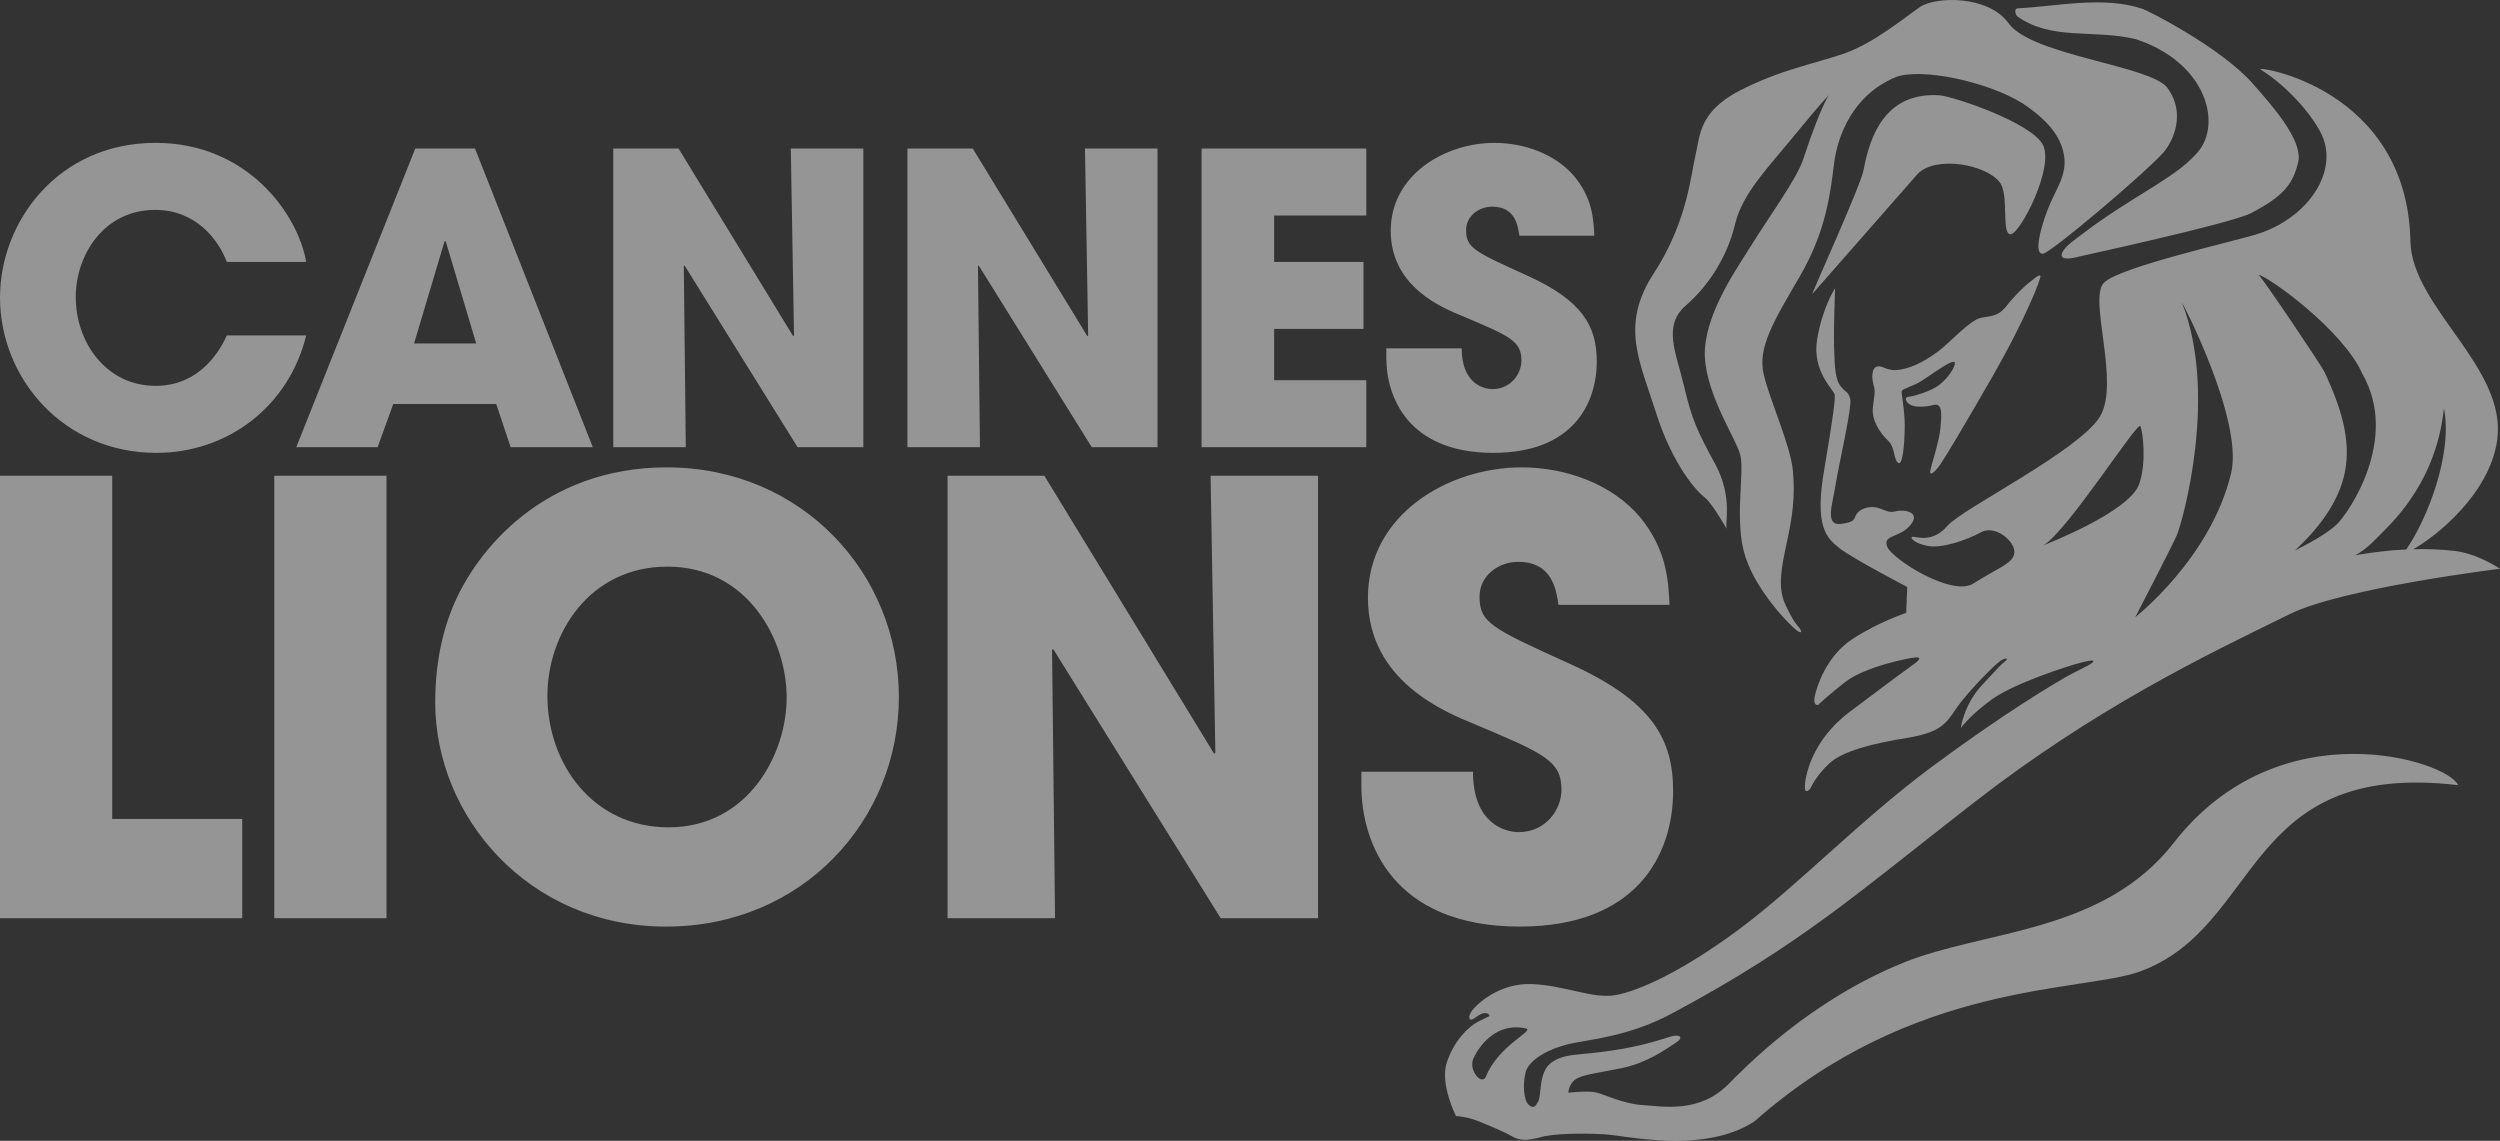 <svg width="206" height="94" viewBox="0 0 206 94" fill="none" xmlns="http://www.w3.org/2000/svg">
<rect x="0" y="0" width="206" height="94" fill="#333333" stroke="none"/>
<path d="M128.421 49.843C128.227 48.613 127.934 46.297 125.095 46.297C123.481 46.297 121.914 47.43 121.914 49.155C121.914 51.322 122.892 51.764 129.401 54.72C136.152 57.776 137.865 60.928 137.865 65.165C137.865 70.487 134.831 76.35 125.242 76.35C114.773 76.35 112.179 69.452 112.179 64.772V63.589H121.375C121.375 67.829 123.97 68.566 125.143 68.566C127.347 68.566 128.666 66.743 128.666 65.068C128.666 62.654 127.149 62.063 121.573 59.698C119.028 58.662 112.717 56.101 112.717 49.251C112.717 42.405 119.323 38.511 125.388 38.511C128.959 38.511 132.824 39.841 135.173 42.65C137.326 45.311 137.473 47.775 137.57 49.843H128.421ZM78.079 39.201H86.056L100.046 62.111L100.145 62.014L99.753 39.202H108.607V75.66H100.585L86.789 53.49L86.69 53.54L86.936 75.66H78.079V39.202V39.201ZM54.939 38.511C66.095 38.511 74.067 47.28 74.067 57.432C74.067 67.579 66.142 76.351 54.89 76.351C43.493 76.351 35.861 67.237 35.861 57.875C35.861 55.459 36.201 52.75 37.279 50.089C39.186 45.36 44.814 38.511 54.939 38.511ZM55.086 68.172C61.642 68.172 64.821 62.16 64.821 57.48C64.821 52.75 61.642 46.69 54.989 46.69C48.579 46.69 45.107 52.208 45.107 57.332C45.107 62.95 48.872 68.172 55.086 68.172M22.601 75.66H31.847V39.202H22.601V75.66ZM0 39.201H9.246V67.481H19.96V75.66H0L0 39.201ZM125.197 19.423C125.066 18.592 124.868 17.03 122.954 17.03C121.865 17.03 120.807 17.795 120.807 18.958C120.807 20.422 121.466 20.722 125.86 22.715C130.417 24.777 131.573 26.907 131.573 29.766C131.573 33.358 129.526 37.315 123.051 37.315C115.983 37.315 114.233 32.66 114.233 29.5V28.701H120.442C120.442 31.561 122.194 32.061 122.983 32.061C124.471 32.061 125.364 30.83 125.364 29.7C125.364 28.069 124.34 27.672 120.575 26.073C118.857 25.377 114.596 23.646 114.596 19.023C114.596 14.4 119.056 11.773 123.15 11.773C125.56 11.773 128.171 12.672 129.756 14.568C131.208 16.362 131.307 18.026 131.373 19.423H125.197H125.197ZM99.01 12.239H112.583V17.761H104.989V21.585H112.353V27.105H104.989V31.33H112.583V36.85H99.01V12.239ZM74.771 12.239H80.155L89.6 27.704L89.665 27.636L89.401 12.239H95.378V36.85H89.963L80.649 21.885L80.584 21.916L80.748 36.85H74.771V12.239ZM50.533 12.239H55.914L65.359 27.704L65.427 27.636L65.163 12.239H71.14V36.85H65.722L56.413 21.885L56.345 21.916L56.51 36.85H50.533V12.239ZM32.404 33.292L31.114 36.851H24.411L34.219 12.24H39.141L48.849 36.851H42.078L40.888 33.292H32.403H32.404ZM34.119 28.304H39.24L36.728 19.887H36.629L34.119 28.304ZM25.23 27.637C23.81 33.459 18.791 37.316 12.88 37.316C5.218 37.316 0.001 31.163 0.001 24.512C0.001 18.227 4.822 11.772 12.814 11.772C20.475 11.772 24.57 17.728 25.23 21.586H18.692C18 19.756 16.149 17.294 12.78 17.294C8.587 17.294 6.242 20.986 6.242 24.479C6.242 28.204 8.751 31.794 12.814 31.794C16.71 31.794 18.295 28.502 18.692 27.637H25.23H25.23ZM140.495 41.017C141.153 41.537 142.449 43.908 142.281 43.547C142.107 43.17 142.808 40.965 141.338 38.25C139.855 35.527 139.408 34.553 138.772 31.842C138.132 29.11 136.975 26.863 138.903 25.18C140.849 23.505 142.348 21.07 142.964 18.493C143.581 15.912 145.638 13.882 147.946 11.055C150.25 8.237 150.708 7.835 150.708 7.835C150.162 8.58 149.085 11.575 148.575 13.155C148.052 14.74 145.552 18.196 144.422 20.033C143.299 21.867 140.714 25.421 140.486 28.743C140.278 32.053 142.988 36.008 143.39 37.446C143.789 38.885 142.849 43.011 143.838 45.933C144.812 48.855 147.563 51.592 148.057 51.953C148.548 52.293 148.44 51.953 148.273 51.741C148.106 51.553 147.784 51.253 147.126 49.843C146.467 48.44 146.765 46.871 147.223 44.75C147.687 42.625 147.941 40.91 147.732 38.783C147.538 36.656 145.845 33.05 145.329 30.843C144.812 28.647 146.14 26.486 148.327 22.737C150.507 18.977 150.832 15.805 151.127 13.48C151.421 11.155 152.683 7.84 156.16 6.378C158.169 5.542 163.771 6.693 166.693 8.539C168.758 9.922 169.771 11.216 170.055 12.688C170.402 14.418 169.358 15.607 168.709 17.317C168.064 19.022 167.604 20.982 168.343 20.907C168.988 20.836 176.528 14.463 178.219 12.619C179.053 11.697 180.166 9.338 178.582 7.227C177.204 5.394 167.417 4.574 165.514 1.925C163.834 -0.416 159.49 -0.291 158.22 0.567C157.037 1.362 154.439 3.562 151.914 4.425C149.385 5.294 146.778 5.719 143.363 7.46C139.949 9.218 140.082 11.252 139.719 12.742C139.347 14.222 139.072 18.23 136.283 22.505C133.474 26.792 135.106 29.748 136.482 34.081C137.864 38.404 139.829 40.5 140.495 41.017ZM159.055 38.803C158.987 39.301 159.476 38.852 159.871 38.288C160.261 37.721 161.808 35.169 164.285 30.843C166.772 26.511 168.276 22.808 168.127 22.716C167.98 22.617 167.609 22.976 167.219 23.275C166.815 23.568 166.003 24.365 165.316 25.235C164.637 26.095 164.071 26.023 163.212 26.193C162.348 26.374 160.781 28.098 159.871 28.825C158.962 29.535 157.758 30.262 156.629 30.448C155.425 30.65 155.224 30.103 154.71 30.196C154.196 30.296 154.214 31.145 154.387 31.74C154.566 32.337 154.419 32.596 154.32 33.64C154.225 34.689 154.96 35.718 155.576 36.31C156.184 36.903 156.006 37.823 156.401 38.138C156.807 38.456 156.949 36.331 156.949 35.019C156.949 33.713 156.651 32.428 156.703 32.23C156.757 32.03 157.783 31.76 158.268 31.429C158.766 31.118 159.972 30.25 160.552 29.96C161.147 29.653 161.154 29.88 161.005 30.225C160.856 30.571 160.527 31.1 159.871 31.656C159.203 32.23 157.632 32.671 157.287 32.693C156.942 32.721 156.965 33.029 157.316 33.298C157.666 33.568 158.532 33.568 159.307 33.375C160.09 33.164 159.99 34.185 159.891 35.273C159.796 36.363 159.134 38.317 159.055 38.803ZM164.808 15.06C165.559 16.109 164.878 19.388 165.697 19.297C166.499 19.199 169.268 13.807 168.343 11.952C167.417 10.095 160.901 7.926 159.796 7.851C155.386 7.583 154.083 11.143 153.565 13.984C153.339 15.269 149.135 24.499 149.34 24.217L158.031 14.313C159.537 12.796 163.722 13.557 164.808 15.06ZM175.969 3.221C181.819 5.136 183.118 10.217 181.089 12.544C179.962 13.841 178.679 14.615 175.736 16.45C172.794 18.284 171.638 19.247 170.7 19.953C169.771 20.684 169.246 21.69 171.286 21.148C171.495 21.096 183.884 18.405 185.488 17.562C188.18 16.155 188.946 15.164 189.375 13.337C189.785 11.5 187.012 8.475 185.704 6.974C183.075 3.925 176.776 0.749 176.492 0.715C173.322 -0.35 169.432 0.529 166.278 0.685C165.933 0.701 166.057 1.223 166.243 1.362C169.058 3.357 172.508 2.404 175.969 3.221M179.118 69.445C173.315 76.915 163.546 76.622 156.872 79.313C149.08 82.455 143.771 87.98 142.375 89.378C139.983 91.769 136.953 91.156 135.323 91.054C133.693 90.956 132.101 90.118 131.449 90.003C130.789 89.867 129.229 90.039 129.229 90.039C129.229 90.039 129.278 89.29 129.842 88.922C130.412 88.552 131.564 88.429 133.609 88.018C135.666 87.605 137.221 86.488 138.035 85.957C138.856 85.423 138.324 85.248 137.785 85.38C137.264 85.505 135.616 86.161 132.755 86.574C129.891 86.994 128.99 86.779 127.88 87.526C126.775 88.266 127.019 90.168 126.776 90.698C126.525 91.231 126.322 91.358 125.957 91.025C125.589 90.698 125.432 89.421 125.716 88.341C126.005 87.273 127.682 86.415 129.229 86.036C130.789 85.668 134.141 85.453 137.746 83.523C148.442 77.81 153.15 73.509 162.617 66.157C172.688 58.337 181.659 54.032 188.723 50.581C193.075 48.451 206 46.866 206 46.866C206 46.866 204.153 45.604 202.223 45.391C201.103 45.268 199.975 45.224 198.848 45.256C200.596 44.298 205.1 40.799 205.763 36.31C206.638 30.296 198.729 25.346 198.618 19.876C198.361 7.158 185.681 5.369 186.263 5.723C188.651 7.192 191.088 10.062 191.546 11.722C192.364 14.722 189.853 18 186.162 19.238C184.403 19.828 174.67 21.976 173.367 23.295C172.048 24.61 174.74 31.549 173.022 34.348C171.297 37.155 161.611 41.964 160.468 43.327C159.316 44.679 158.092 44.275 157.679 44.234C157.276 44.189 157.598 44.732 158.789 44.975C159.981 45.225 162.024 44.519 163.212 43.869C164.4 43.197 166.06 44.621 165.986 45.531C165.895 46.43 164.779 46.709 162.599 48.083C160.854 49.196 155.921 46.085 155.51 45.054C155.107 44.026 156.543 44.364 157.438 43.24C158.335 42.132 156.782 41.964 156.209 42.132C155.632 42.298 155.308 42.01 154.73 41.844C154.164 41.68 153.427 41.844 153.055 42.261C152.69 42.668 153.055 42.997 151.705 43.17C150.35 43.327 150.974 41.68 151.258 39.907C151.545 38.133 152.654 33.438 152.449 32.825C152.234 32.198 152.192 32.446 151.705 31.869C151.211 31.283 151.179 30.257 151.127 28.572C151.087 26.881 151.211 23.749 151.211 23.749C151.211 23.749 150.187 25.271 149.734 27.943C149.288 30.634 151.127 32.121 151.179 32.528C151.211 32.943 151.127 33.926 150.32 38.669C149.493 43.413 150.514 44.321 151.545 45.15C152.564 45.976 157.156 48.367 157.156 48.367L157.071 50.501C157.071 50.501 154.809 51.242 152.654 52.649C150.496 54.048 149.705 56.559 149.534 57.386C149.369 58.215 149.824 58.083 149.824 58.083C149.824 58.083 150.32 57.554 152.004 56.23C153.666 54.915 157.352 54.207 157.806 54.173C158.265 54.137 158.297 54.295 157.72 54.709C157.149 55.115 155.632 56.23 152.408 58.662C149.173 61.098 148.719 64.143 148.719 64.849C148.719 65.539 149.173 64.974 149.173 64.974C149.173 64.974 149.619 63.937 150.728 62.913C151.826 61.884 154.329 61.26 157.107 60.81C159.887 60.354 160.344 59.654 161.199 58.371C162.055 57.105 164.4 54.709 164.889 54.416C165.381 54.137 165.5 54.296 165.214 54.495C164.932 54.709 164.772 54.873 163.289 56.482C161.814 58.083 161.571 59.988 161.571 59.988C161.571 59.988 162.382 58.873 164.191 57.588C165.997 56.305 170.368 54.873 171.525 54.586C172.661 54.296 172.58 54.455 172.384 54.625C172.181 54.789 172.048 54.832 170.774 55.488C169.514 56.151 165.05 58.826 159.163 63.199C153.161 67.676 148.257 72.86 143.435 76.47C138.644 80.055 135.007 81.663 133.127 81.995C131.244 82.324 129.033 81.216 126.241 81.086C123.463 80.971 121.581 82.862 121.292 83.28C121.001 83.686 121.001 84.059 121.245 84.017C121.495 83.97 121.946 83.48 122.356 83.48C122.76 83.48 122.728 83.729 122.728 83.729C122.728 83.729 122.528 83.813 121.741 84.213C120.959 84.64 119.777 85.796 119.207 87.578C118.641 89.335 119.975 91.969 119.975 91.969C119.975 91.969 120.85 91.969 122.034 92.471C123.218 92.964 123.991 93.288 124.568 93.624C125.138 93.954 125.716 94.031 126.897 93.717C128.079 93.375 130.505 93.375 132.173 93.463C133.855 93.54 140.391 95.148 144.571 92.398C157.679 80.807 171.398 81.799 176.327 80.055C186.432 76.359 184.77 62.615 202.543 64.695C201.766 62.731 187.864 58.215 179.118 69.445ZM196.632 43.542C200.57 39.578 201.184 35.38 201.382 33.64C202.124 37.407 199.989 42.811 198.275 45.275C196.814 45.34 195.403 45.524 194.08 45.752C195.07 45.211 195.714 44.473 196.632 43.542ZM194.645 30.775C197.775 36.204 193.466 42.357 192.52 43.24C191.748 43.967 190.175 44.825 189.108 45.356C190.993 43.599 192.736 41.41 193.232 38.844C193.728 36.229 192.912 33.627 191.564 30.698C191.304 30.137 186.536 23.059 186.116 22.651C186.912 22.785 193.036 27.167 194.645 30.775ZM179.806 24.962C179.623 24.508 184.888 34.544 183.846 38.979C182.176 46.003 175.948 50.851 175.948 50.851C175.948 50.851 178.936 45.1 179.38 44.078C179.821 43.05 182.795 32.591 179.806 24.962ZM168.391 44.923C170.368 43.758 176.16 34.633 176.368 35.114C176.57 35.593 176.895 38.129 176.262 39.898C175.425 42.228 168.391 44.923 168.391 44.923ZM122.448 88.693C122.117 89.505 121.037 88.216 121.375 87.308C121.461 87.051 122.798 84.12 125.715 84.74C126.525 84.917 123.506 86.082 122.448 88.693Z" fill="white" fill-opacity="0.48"/>
</svg>
